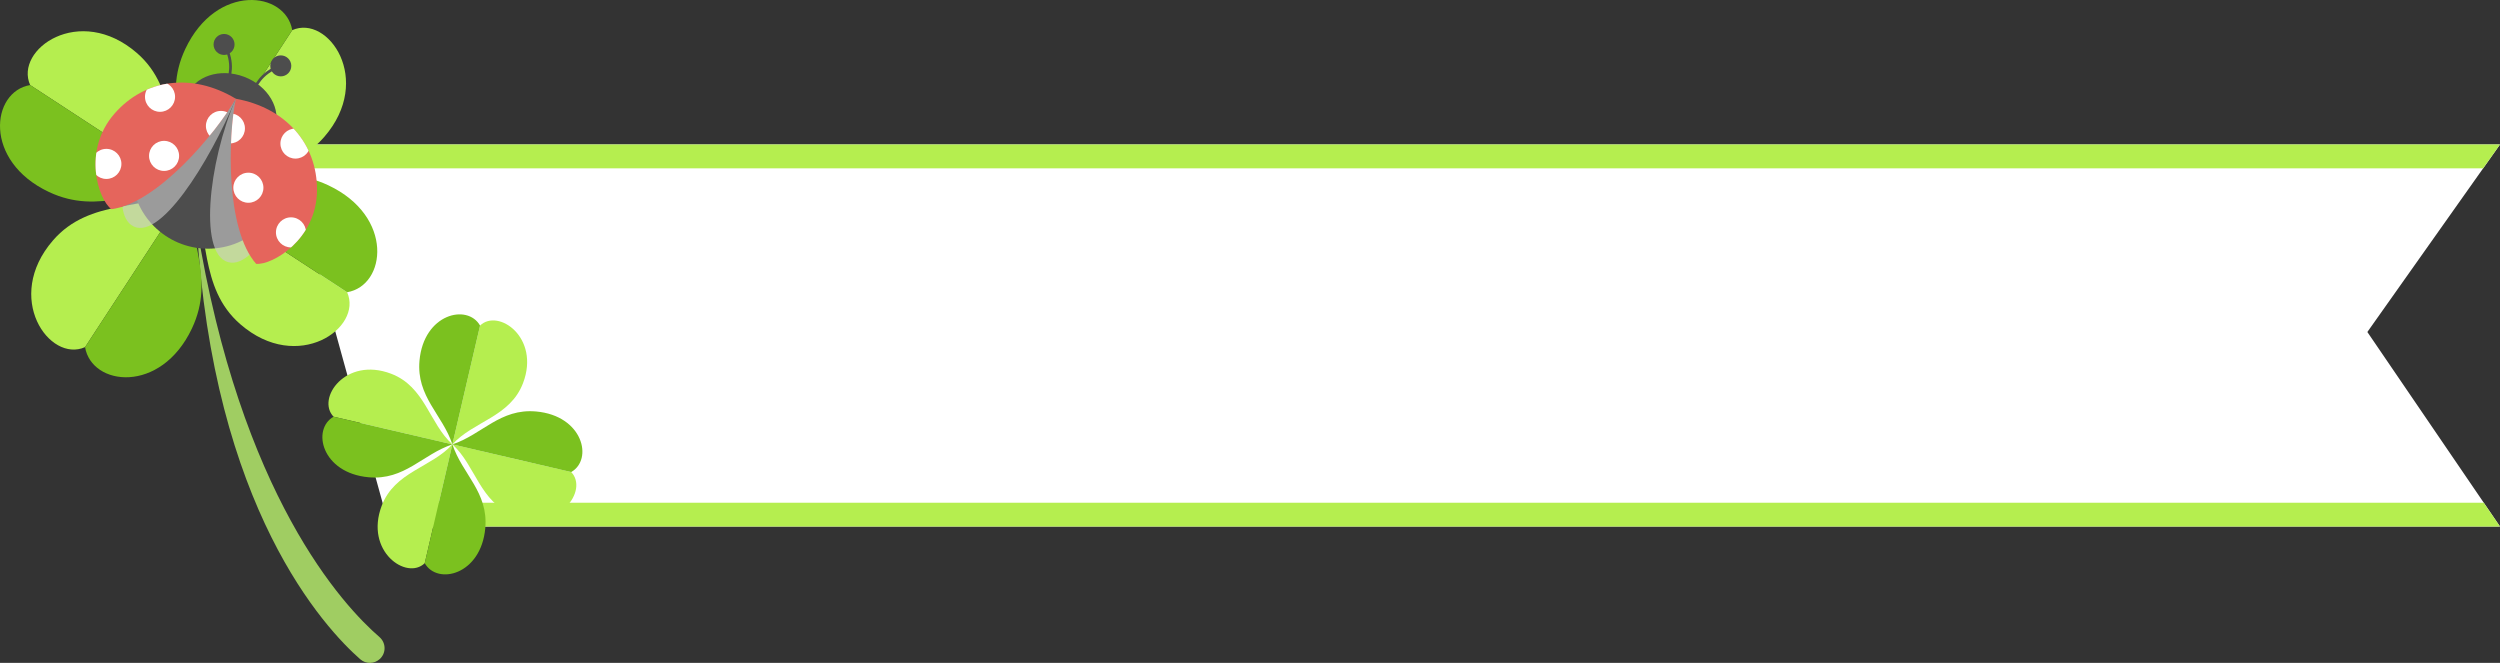 <?xml version="1.0" encoding="UTF-8"?>
<svg id="_レイヤー_2" data-name="レイヤー 2" xmlns="http://www.w3.org/2000/svg" xmlns:xlink="http://www.w3.org/1999/xlink" viewBox="0 0 907.68 240.67">
  <rect x="0" y="0" width="907.68" height="240.67" fill="#333333" stroke="none"/>
  <defs>
    <style>
      .cls-1, .cls-2 {
        fill: none;
      }

      .cls-3 {
        fill: #b5ee4f;
      }

      .cls-4 {
        fill: #4d4d4d;
      }

      .cls-5 {
        fill: #e5655c;
      }

      .cls-6 {
        clip-path: url(#clippath-1);
      }

      .cls-7 {
        fill: #fff;
      }

      .cls-8 {
        fill: #7bc11f;
      }

      .cls-2 {
        stroke: #4d4d4d;
        stroke-linecap: round;
        stroke-miterlimit: 10;
      }

      .cls-9 {
        fill: #a0cd62;
      }

      .cls-10 {
        fill: #cbcbcb;
        opacity: .62;
      }

      .cls-11 {
        clip-path: url(#clippath);
      }
    </style>
    <clipPath id="clippath">
      <path class="cls-1" d="M85.62,35.85c-15.9-9.6-33.07-7.19-44.08,5.44-11.78,13.53-5.81,31.2-1.09,34.66,16.64-2.11,38.01-27.62,45.16-40.11Z"/>
    </clipPath>
    <clipPath id="clippath-1">
      <path class="cls-1" d="M85.62,35.85c18.28,3.31,29.57,16.46,29.48,33.22-.1,17.93-16.27,27.25-22.1,26.73-11.09-12.58-10.27-45.85-7.38-59.95Z"/>
    </clipPath>
  </defs>
  <g id="_レイヤー_1-2" data-name="レイヤー 1">
    <g>
      <g>
        <polygon class="cls-7" points="907.68 191.17 141.29 191.17 103 52.46 907.68 52.46 859.52 120.54 907.68 191.17"/>
        <polygon class="cls-3" points="141.29 191.17 907.68 191.17 901.78 182.52 141.29 182.52 141.29 191.17"/>
        <polygon class="cls-3" points="103 61.11 901.56 61.11 907.68 52.46 103 52.46 103 61.11"/>
      </g>
      <g>
        <path class="cls-9" d="M71.45,82.01c5.75,102.64,46.63,146.19,59.35,157.35,2.06,1.81,5.15,1.74,7.15-.14h0c2.31-2.17,2.22-5.85-.18-7.93-13.17-11.38-50.48-51.36-66.32-149.28Z"/>
        <g>
          <path class="cls-3" d="M68.49,68.49c15.63-8.2,35.82-3.3,49.25-18.79,18.04-20.81,1.29-44.57-11.64-38.75l-37.61,57.54Z"/>
          <path class="cls-8" d="M68.49,68.49c.54-17.67-9.92-32.26-1.21-50.73,11.3-23.97,36.42-21.02,38.82-6.81l-37.61,57.54Z"/>
          <path class="cls-3" d="M68.49,68.49c-8.2-15.63-3.3-35.82-18.79-49.25C28.88,1.2,5.13,17.95,10.95,30.88l57.54,37.61Z"/>
          <path class="cls-8" d="M68.49,68.49c-17.67-.54-32.26,9.92-50.73,1.21C-6.21,58.4-3.26,33.27,10.95,30.88l57.54,37.61Z"/>
          <path class="cls-3" d="M68.49,68.49c-15.63,8.2-35.82,3.3-49.25,18.79-18.04,20.81-1.29,44.57,11.64,38.75l37.61-57.54Z"/>
          <path class="cls-8" d="M68.49,68.49c-.54,17.67,9.92,32.26,1.21,50.73-11.3,23.97-36.42,21.02-38.82,6.81l37.61-57.54Z"/>
          <path class="cls-3" d="M68.49,68.49c8.2,15.63,3.3,35.82,18.79,49.25,20.81,18.04,44.57,1.29,38.75-11.64l-57.54-37.61Z"/>
          <path class="cls-8" d="M68.49,68.49c17.67.54,32.26-9.92,50.73-1.21,23.97,11.3,21.02,36.42,6.81,38.82l-57.54-37.61Z"/>
        </g>
      </g>
      <g>
        <path class="cls-3" d="M164.25,161.34c7.64-8.42,20.95-9.91,25.65-22.25,6.32-16.58-9.07-27.26-15.61-20.88l-10.05,43.13Z"/>
        <path class="cls-8" d="M164.25,161.34c-3.58-10.81-13.13-17.33-11.94-30.43,1.54-17,17.4-20.77,21.99-12.7l-10.05,43.13Z"/>
        <path class="cls-3" d="M164.25,161.34c-8.42-7.64-9.91-20.95-22.25-25.65-16.58-6.32-27.26,9.07-20.88,15.61l43.13,10.05Z"/>
        <path class="cls-8" d="M164.25,161.34c-10.81,3.58-17.33,13.13-30.43,11.94-17-1.54-20.77-17.4-12.7-21.99l43.13,10.05Z"/>
        <path class="cls-3" d="M164.25,161.34c-7.64,8.42-20.95,9.91-25.65,22.25-6.32,16.58,9.07,27.26,15.61,20.88l10.05-43.13Z"/>
        <path class="cls-8" d="M164.25,161.34c3.58,10.81,13.13,17.33,11.94,30.43-1.54,17-17.4,20.77-21.99,12.7l10.05-43.13Z"/>
        <path class="cls-3" d="M164.25,161.34c8.42,7.64,9.91,20.95,22.25,25.65,16.58,6.32,27.26-9.07,20.88-15.61l-43.13-10.05Z"/>
        <path class="cls-8" d="M164.25,161.34c10.81-3.58,17.33-13.13,30.43-11.94,17,1.54,20.77,17.4,12.7,21.99l-43.13-10.05Z"/>
      </g>
      <g>
        <ellipse class="cls-4" cx="83.73" cy="40.87" rx="13.89" ry="17.04" transform="translate(15.91 104.76) rotate(-69.31)"/>
        <circle class="cls-4" cx="75.51" cy="62.62" r="27.67"/>
        <path class="cls-10" d="M85.62,35.85c-40.08,5.45-46.53,39.59-38.01,45.82,9.87,7.22,28.41-22.78,38.01-45.82Z"/>
        <path class="cls-10" d="M85.62,35.85c26.48,30.58,8.75,60.46-1.76,59.51-12.18-1.11-8.28-36.45,1.76-59.51Z"/>
        <path class="cls-5" d="M85.62,35.85c-15.9-9.6-33.07-7.19-44.08,5.44-11.78,13.53-5.81,31.2-1.09,34.66,16.64-2.11,38.01-27.62,45.16-40.11Z"/>
        <g class="cls-11">
          <circle class="cls-7" cx="58.1" cy="35.14" r="5.46"/>
          <circle class="cls-7" cx="80.22" cy="45.73" r="5.46"/>
          <circle class="cls-7" cx="59.57" cy="56.6" r="5.46"/>
          <circle class="cls-7" cx="38.62" cy="59.51" r="5.46"/>
        </g>
        <path class="cls-5" d="M85.62,35.85c18.28,3.31,29.57,16.46,29.48,33.22-.1,17.93-16.27,27.25-22.1,26.73-11.09-12.58-10.27-45.85-7.38-59.95Z"/>
        <g class="cls-6">
          <circle class="cls-7" cx="107.27" cy="52.12" r="5.46"/>
          <circle class="cls-7" cx="83.47" cy="46.61" r="5.46"/>
          <circle class="cls-7" cx="90.18" cy="68.16" r="5.46"/>
          <circle class="cls-7" cx="105.65" cy="84.37" r="5.46"/>
        </g>
        <path class="cls-2" d="M82.96,28.79s2.49-5.93-1.61-12.65"/>
        <circle class="cls-4" cx="81.35" cy="16.14" r="3.81"/>
        <path class="cls-2" d="M92.39,32.35s2.06-6.1,9.57-8.42"/>
        <circle class="cls-4" cx="101.95" cy="23.92" r="3.81"/>
      </g>
    </g>
  </g>
</svg>